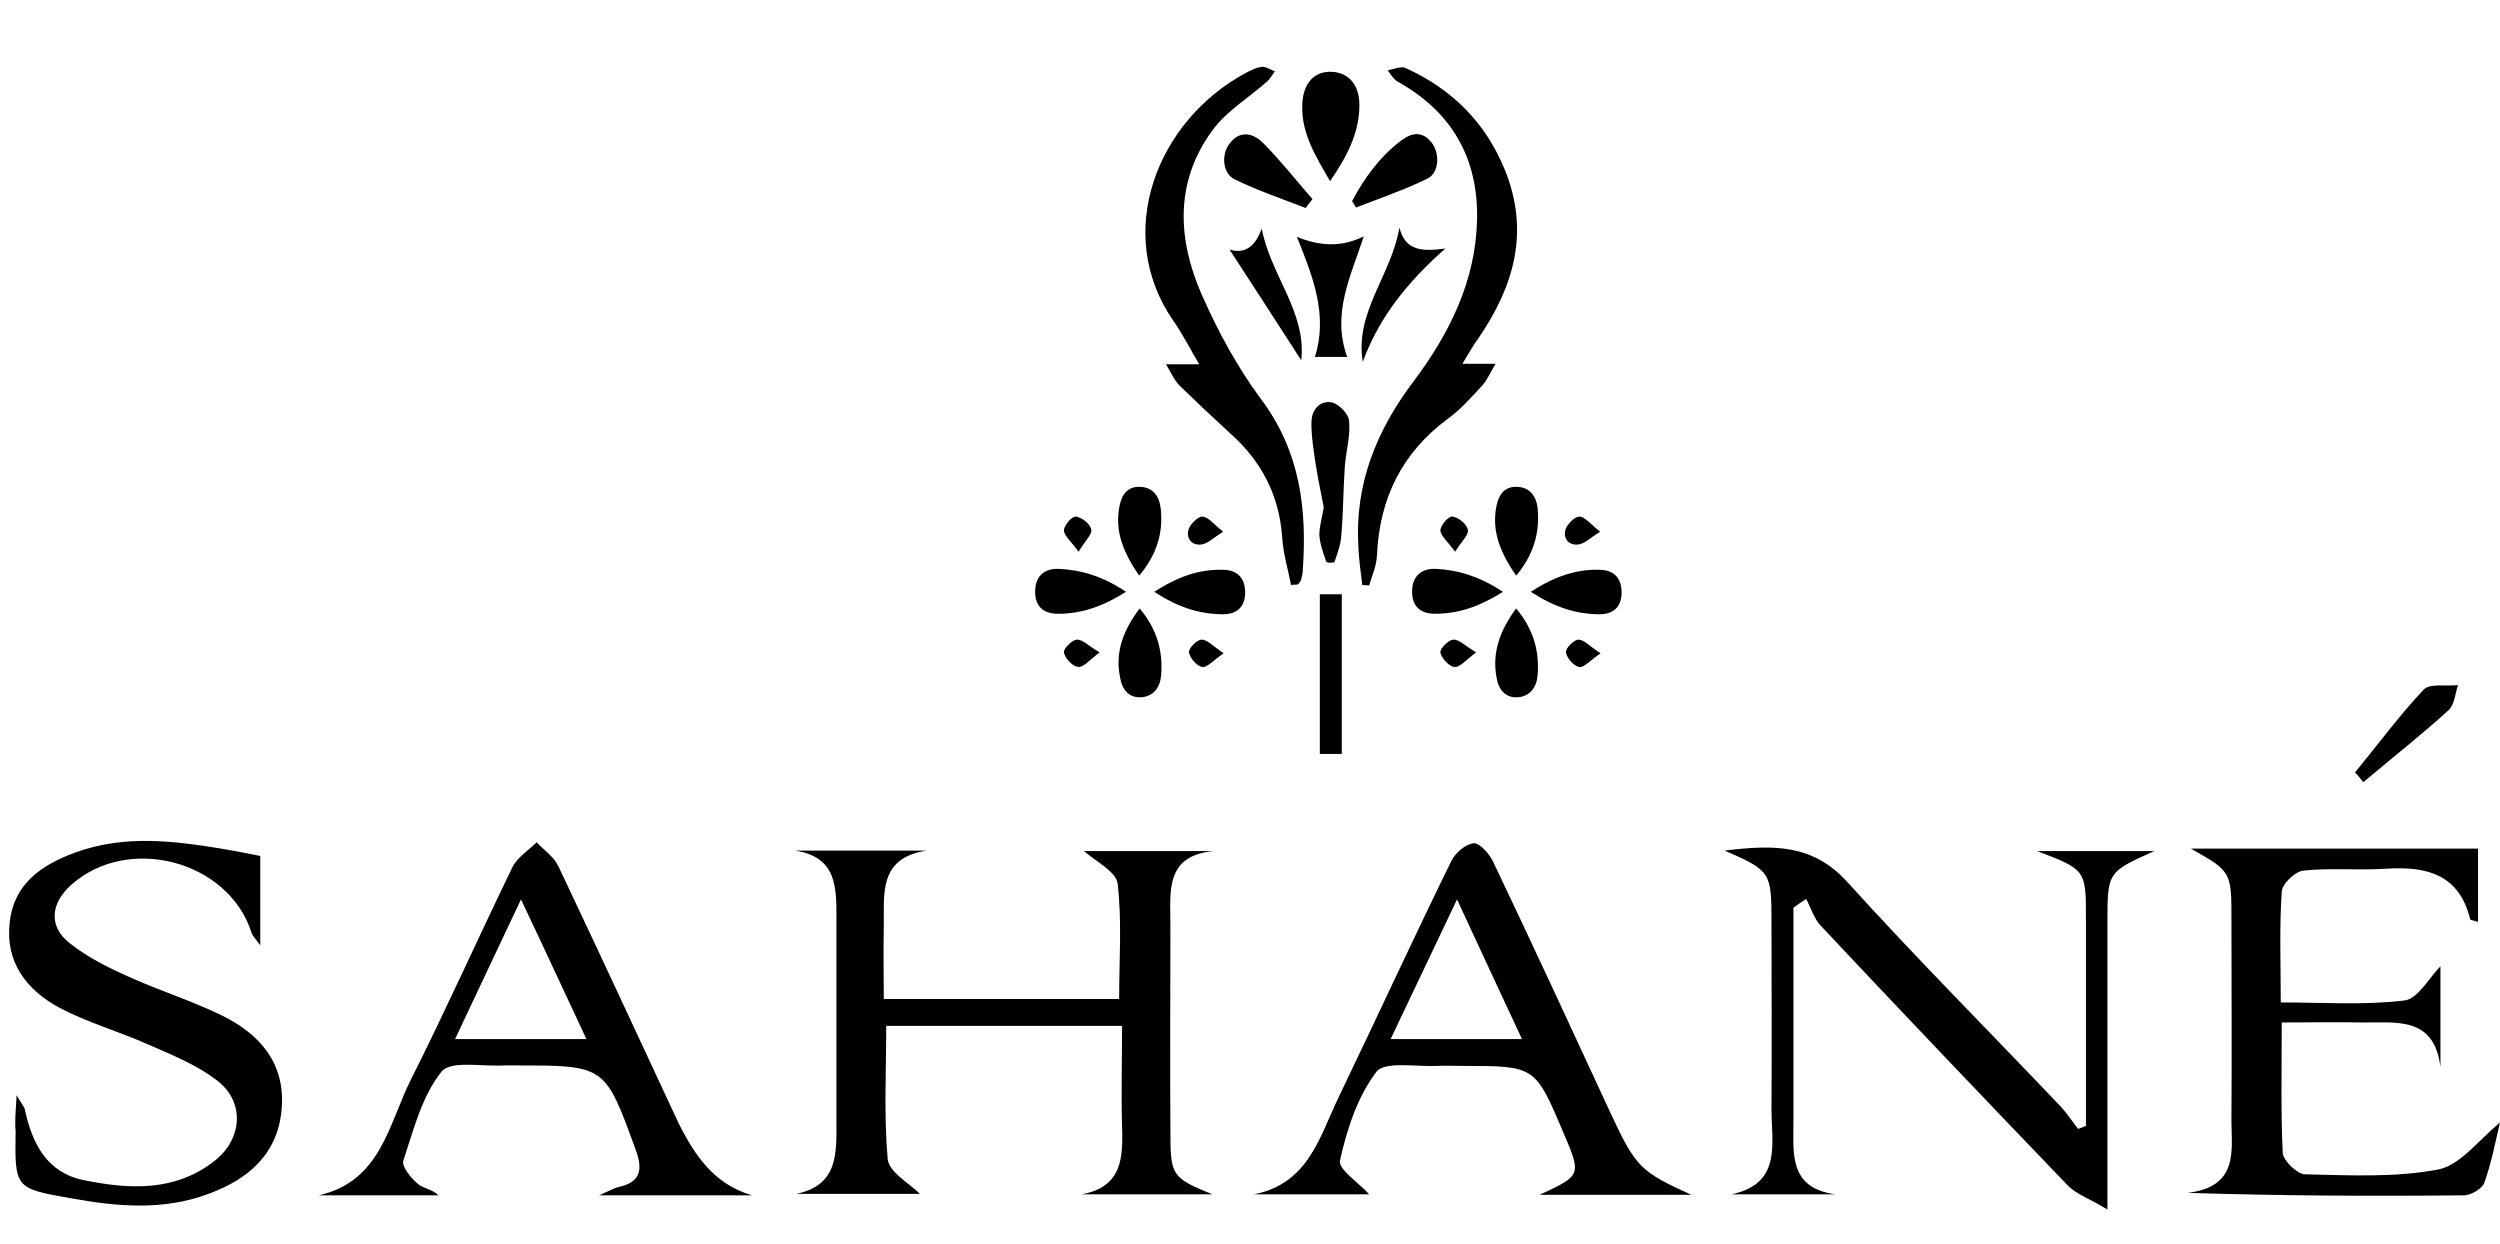 <?xml version="1.0" encoding="utf-8"?>
<!-- Generator: Adobe Illustrator 24.0.1, SVG Export Plug-In . SVG Version: 6.00 Build 0)  -->
<svg version="1.1" id="Layer_1" xmlns="http://www.w3.org/2000/svg" xmlns:xlink="http://www.w3.org/1999/xlink" x="0px" y="0px"
	 viewBox="0 0 512 254.7" style="enable-background:new 0 0 512 254.7;" xml:space="preserve">
<g>
	<g>
		<path d="M248.3,244.6c-8.9,0-17.9,0-26.8,0c8.4-1.5,8.5-7.6,8.3-14c-0.2-6.7,0-13.3,0-20.5c-16.2,0-32.1,0-48.3,0
			c0,9.2-0.5,18.3,0.3,27.3c0.3,2.7,4.5,5,6.6,7.1c-7.6,0-16.5,0-25.3,0c8.7-1.8,8.2-8.5,8.2-15.1c0-13.7,0-27.5,0-41.2
			c0-6.3,0.2-12.7-8.5-14c9,0,18,0,27,0c-10,1.5-8.7,9-8.8,15.8c-0.1,4.7,0,9.5,0,14.6c16.4,0,32.1,0,48.2,0
			c0-7.9,0.6-15.8-0.3-23.6c-0.3-2.5-4.5-4.6-6.9-6.7c8.3,0,17.4,0,26.6,0c-10.1,0.9-8.9,8.4-8.9,15.1c0,14.1-0.1,28.2,0,42.4
			C239.7,240.8,240,241.2,248.3,244.6z"/>
		<path d="M431.6,247.7c-3.6-2.2-6.4-3.1-8.2-5c-16.9-17.6-33.8-35.3-50.5-53.1c-1.4-1.5-2-3.6-3-5.5c-0.9,0.6-1.8,1.2-2.6,1.8
			c0,3,0,5.9,0,8.9c0,11.6,0,23.3,0,34.9c0,6.5-1,13.6,8.6,14.9c-7.1,0-14.2,0-21.3,0c10.4-2.2,8.2-10.4,8.2-17.5
			c0.1-12.8,0-25.6,0-38.4c0-10.1-0.2-10.4-9.6-14.5c9.9-1.2,18-1.4,25.1,6.4c14.2,15.7,29.2,30.7,43.8,46.1c1.3,1.4,2.3,3,3.5,4.5
			c0.5-0.2,1.1-0.4,1.6-0.6c0-2.3,0-4.7,0-7c0-11.8,0-23.7,0-35.5c0-9.9,0-10-10-13.8c8.6,0,15.9,0,24,0c-9.6,4.3-9.6,4.3-9.6,14.7
			c0,16.8,0,33.6,0,50.4C431.6,241.5,431.6,243.6,431.6,247.7z"/>
		<path d="M3.4,224.3c1.1,1.9,1.6,2.4,1.7,3c1.5,6.9,4.5,12.9,12.1,14.4c9.3,1.9,18.7,2.4,26.8-4c5.6-4.4,6.2-11.9,0.6-16.3
			c-4.2-3.3-9.5-5.4-14.5-7.6c-5.9-2.6-12.2-4.4-17.9-7.4C5.5,202.8,1,197.1,2,188.8c0.9-7.9,6.6-11.7,13.4-14.2
			c10.1-3.7,20.3-2.4,30.5-0.7c2.3,0.4,4.5,0.8,7.4,1.4c0,5.6,0,11.3,0,18.3c-1.1-1.5-1.6-2-1.8-2.6c-4.7-14.8-25.4-20.2-37-9.7
			c-4.1,3.7-4.6,8.4-0.3,11.8c3.6,2.9,8,5.1,12.3,7c6.2,2.8,12.9,4.9,19,7.9c7.7,3.8,12.9,9.7,12.2,18.9c-0.7,9.4-6.8,14.6-15,17.6
			c-9.3,3.5-18.8,2.6-28.2,0.9c-11.4-2-11.5-2-11.3-13.8C3,229.8,3.2,227.8,3.4,224.3z"/>
		<path d="M448.7,173.8c1.7,0,3.4,0,5.1,0c17.7,0,35.5,0,53.7,0c0,5.2,0,10,0,15c-1-0.3-1.6-0.4-1.6-0.5c-2.2-9.1-8.7-10.9-17-10.4
			c-5.7,0.4-11.5-0.2-17.2,0.4c-1.7,0.2-4.3,2.7-4.4,4.3c-0.5,7.4-0.2,14.8-0.2,22.7c8.7,0,17.1,0.6,25.3-0.4c2.8-0.3,5.1-4.7,7.4-7
			c0,6.1,0,13.4,0,20.6c-1.3-10.5-9.2-9-16.1-9.1c-5.3-0.1-10.6,0-16.4,0c0,9.3-0.2,18,0.2,26.7c0.1,1.6,3,4.4,4.6,4.4
			c9.1,0.2,18.4,0.7,27.3-1c4.5-0.9,8.3-6.1,12.6-9.6c-0.9,3.7-1.7,8.1-3.2,12.3c-0.4,1.2-2.6,2.5-4,2.6
			c-18.7,0.2-37.4,0.1-56.8-0.5c10.9-1.3,8.9-9.1,9-15.7c0.1-13.4,0-26.7,0-40.1C457,178.5,457,178.5,448.7,173.8z"/>
		<path d="M280.4,244.6c-7,0-15.3,0-23.6,0c11.3-2.2,13.5-12,17.5-20.2c7.7-16,15.1-32.1,22.9-48c0.8-1.7,2.9-3.5,4.6-3.7
			c1.2-0.1,3.2,2.1,4,3.8c8.2,17.2,16.2,34.5,24.2,51.8c5,10.7,6,11.7,16.4,16.4c-10.8,0-20.6,0-31.1,0c8.6-4,8.6-4,4.9-12.7
			c-5.8-13.7-5.8-13.7-20.6-13.7c-1.7,0-3.4-0.1-5.2,0c-4.3,0.2-10.8-1-12.5,1.2c-3.9,5.1-6.1,11.9-7.5,18.3
			C274.2,239.6,278.6,242.5,280.4,244.6z M311.7,212.8c-4.6-9.8-8.7-18.7-13.3-28.6c-4.8,10.1-9.1,19.1-13.6,28.6
			C294,212.8,302.3,212.8,311.7,212.8z"/>
		<path d="M154,244.8c-9.9,0-19.7,0-31.3,0c2.3-1,3.1-1.5,4-1.7c4.5-1,5-3.5,3.5-7.6c-6.3-17.3-6.2-17.3-24.5-17.3
			c-0.8,0-1.5,0-2.3,0c-4.5,0.3-11.1-1.1-13,1.3c-4,5-5.7,11.9-7.8,18.2c-0.4,1.1,1.5,3.5,2.9,4.7c1.1,1,3,1.1,4.3,2.4
			c-8.2,0-16.4,0-24.5,0c12.8-2.9,14.3-14.7,18.9-23.8c7.2-14.3,13.7-28.9,20.7-43.3c1-2.1,3.3-3.5,5-5.2c1.5,1.6,3.6,3,4.5,5
			c8.3,17.5,16.5,35.2,24.7,52.8C142.4,236.7,146.2,242.5,154,244.8z M120.1,212.8c-4.6-9.8-8.7-18.7-13.4-28.6
			c-4.8,10.1-9,19.1-13.5,28.6C102.5,212.8,110.9,212.8,120.1,212.8z"/>
		<path d="M482.3,158.2c4.7-5.7,9.1-11.7,14.1-17c1.3-1.3,4.6-0.6,7-0.9c-0.6,1.8-0.7,4.1-2,5.2c-5.6,5.1-11.6,9.8-17.4,14.7
			C483.5,159.5,482.9,158.8,482.3,158.2z"/>
	</g>
	<g>
		<path d="M327.7,108.9c-2.1,1.3-3.1,2.4-4.4,2.6c-2,0.3-3.2-1.2-2.7-3c0.3-1.1,1.9-2.7,2.8-2.7
			C324.6,105.8,325.7,107.3,327.7,108.9z"/>
		<g>
			<path d="M299.5,74.5c2.4,0,4.3,0,6.8,0c-1.1,1.8-1.7,3.3-2.7,4.4c-2.2,2.4-4.4,4.9-7,6.8c-9.5,7-14.1,16.4-14.6,28.1
				c-0.1,2.1-1,4.1-1.6,6.1c-0.5,0-1-0.1-1.4-0.1c-0.3-2.6-0.7-5.1-0.8-7.7c-0.8-12.8,3.6-23.8,11.3-34c7.3-9.7,12.7-20.5,13-33
				c0.3-12.6-5.1-22.2-16.3-28.4c-0.8-0.5-1.4-1.5-2-2.3c1.2-0.2,2.7-0.9,3.6-0.5c9.5,4.3,16.4,11.1,20.4,20.9
				c5.1,12.6,1.9,23.7-5.3,34.3C301.7,70.7,300.8,72.4,299.5,74.5z"/>
			<path d="M264.4,119.8c-0.6-3.2-1.6-6.4-1.8-9.7c-0.6-8.6-4.2-15.6-10.6-21.3c-3.5-3.2-7-6.5-10.4-9.8c-1.1-1.1-1.7-2.6-2.8-4.4
				c2.6,0,4.4,0,6.8,0c-1.9-3.2-3.4-6.2-5.3-8.9c-12.4-17.9-3.4-41,14.9-50.8c1-0.5,2.1-1.1,3.2-1.2c0.9-0.1,1.8,0.6,2.7,0.9
				c-0.5,0.7-0.9,1.4-1.5,2c-3.8,3.4-8.4,6.1-11.3,10.1c-7.7,10.5-7.2,22.2-2.2,33.6c3.3,7.5,7.3,14.9,12.2,21.5
				c8,10.7,9.4,22.5,8.5,35.1c0,0.6-0.2,1.2-0.3,1.7c-0.1,0.4-0.4,0.8-0.7,1.1C265.2,119.7,264.8,119.8,264.4,119.8z"/>
			<path d="M270.3,121.7c1.6,0,2.9,0,4.5,0c0,11,0,21.8,0,32.7c-1.5,0-2.8,0-4.5,0C270.3,143.6,270.3,132.8,270.3,121.7z"/>
			<path d="M272.4,37.1c-3.1-5.3-5.8-9.8-5.7-15.3c0-4.3,2.1-7,5.5-7.1c3.7-0.1,6.2,2.4,6.2,6.8C278.4,27.2,275.9,32,272.4,37.1z"/>
			<path d="M271.1,103.9c-0.7-3.6-1.5-7.4-2-11.2c-0.3-2.2-0.6-4.4-0.5-6.5c0.1-2.4,1.8-4.2,4.1-3.8c1.5,0.3,3.5,2.4,3.6,3.8
				c0.3,3.2-0.7,6.4-0.9,9.6c-0.3,4.6-0.3,9.2-0.7,13.8c-0.1,1.9-0.8,3.7-1.4,5.5c-0.1,0.2-1.7,0.2-1.7-0.1
				c-0.6-1.8-1.3-3.6-1.4-5.5C270.2,107.8,270.8,105.9,271.1,103.9z"/>
			<path d="M279.3,48.4c-2.7,8.3-6.6,15.8-3.4,24.7c-2.2,0-4.2,0-6.6,0c2.7-8.6-0.4-16.4-3.7-24.6C270.2,50.4,274.7,50.7,279.3,48.4
				z"/>
			<path d="M276.9,41.2c2.5-4.7,5.6-9,9.9-12.3c2.2-1.7,4.4-2.2,6.4,0.3c1.7,2.2,1.6,6.2-0.9,7.4c-4.7,2.3-9.7,4-14.6,5.9
				C277.5,42.1,277.2,41.7,276.9,41.2z"/>
			<path d="M267.4,42.6c-4.9-1.9-9.9-3.6-14.6-5.9c-2.5-1.3-2.7-5.2-0.9-7.4c1.7-2.2,4.2-2.5,6.7-0.1c3.6,3.6,6.8,7.7,10.2,11.6
				C268.3,41.4,267.8,42,267.4,42.6z"/>
			<path d="M279.1,74.1c-1.7-10.2,5.9-17.8,7.5-27.5c1.2,4.9,4.8,4.9,9.4,4.3C288.1,57.9,282.4,65.1,279.1,74.1z"/>
			<path d="M251.8,51.1c3.1,1,5.3-0.6,6.6-4.3c1.8,9.6,9.2,17.1,8.1,27C261.6,66.2,256.7,58.6,251.8,51.1z"/>
			<path d="M230.6,121.2c-4.7,3-9.1,4.5-13.9,4.5c-3.3,0-4.8-1.8-4.7-4.8c0.1-3.1,2.1-4.5,4.8-4.4
				C221.5,116.7,226,118.1,230.6,121.2z"/>
			<path d="M236.4,121.2c4.8-3.1,9.3-4.7,14.3-4.5c2.9,0.1,4.4,1.9,4.3,4.9c-0.1,2.9-1.9,4.2-4.5,4.2
				C245.6,125.8,241.1,124.3,236.4,121.2z"/>
			<path d="M233.3,117.9c-3.2-4.7-5.1-9.1-4-14.4c0.5-2.4,1.8-3.9,4.2-3.8c2.6,0.1,3.9,1.9,4.2,4.3
				C238.3,109.1,236.9,113.6,233.3,117.9z"/>
			<path d="M233.4,124.6c3.6,4.3,4.8,8.8,4.4,13.7c-0.2,2.5-1.6,4.3-4,4.5c-2.5,0.2-4-1.5-4.4-4C228.3,133.5,230.1,129,233.4,124.6z
				"/>
			<path d="M225.2,133.6c-2.1,1.6-3.3,3.1-4.4,3c-1.1-0.1-2.6-1.7-2.9-2.9c-0.2-0.8,1.6-2.6,2.6-2.7
				C221.7,130.9,222.9,132.3,225.2,133.6z"/>
			<path d="M250.5,108.9c-2.1,1.3-3.1,2.4-4.4,2.6c-2,0.3-3.2-1.2-2.7-3c0.3-1.1,1.9-2.7,2.8-2.7
				C247.4,105.8,248.5,107.3,250.5,108.9z"/>
			<path d="M220.9,113c-1.5-2.1-3-3.3-3-4.4c0-1,1.7-3,2.5-2.8c1.2,0.2,2.9,1.5,3.1,2.7C223.7,109.4,222.2,110.8,220.9,113z"/>
			<path d="M250.6,133.8c-2.1,1.4-3.4,3-4.4,2.8c-1.1-0.2-2.5-1.8-2.7-3c-0.1-0.8,1.6-2.6,2.6-2.6
				C247.3,131,248.5,132.4,250.6,133.8z"/>
			<path d="M307.8,121.2c-4.7,3-9.1,4.5-13.9,4.5c-3.3,0-4.8-1.8-4.7-4.8c0.1-3.1,2.1-4.5,4.8-4.4
				C298.6,116.7,303.1,118.1,307.8,121.2z"/>
			<path d="M313.5,121.2c4.8-3.1,9.3-4.7,14.3-4.5c2.9,0.1,4.4,1.9,4.3,4.9c-0.1,2.9-1.9,4.2-4.5,4.2
				C322.7,125.8,318.3,124.3,313.5,121.2z"/>
			<path d="M310.5,117.9c-3.2-4.7-5.1-9.1-4-14.4c0.5-2.4,1.8-3.9,4.2-3.8c2.6,0.1,3.9,1.9,4.2,4.3
				C315.4,109.1,314.1,113.6,310.5,117.9z"/>
			<path d="M310.5,124.6c3.6,4.3,4.8,8.8,4.4,13.7c-0.2,2.5-1.6,4.3-4,4.5c-2.5,0.2-4-1.5-4.4-4C305.5,133.5,307.3,129,310.5,124.6z
				"/>
			<path d="M302.3,133.6c-2.1,1.6-3.3,3.1-4.4,3c-1.1-0.1-2.6-1.7-2.9-2.9c-0.2-0.8,1.6-2.6,2.6-2.7
				C298.8,130.9,300.1,132.3,302.3,133.6z"/>
			<path d="M298,113c-1.5-2.1-3-3.3-3-4.4c0-1,1.7-3,2.5-2.8c1.2,0.2,2.9,1.5,3.1,2.7C300.9,109.4,299.4,110.8,298,113z"/>
		</g>
		<path d="M327.8,133.8c-2.1,1.4-3.4,3-4.4,2.8c-1.1-0.2-2.5-1.8-2.7-3c-0.1-0.8,1.6-2.6,2.6-2.6C324.4,131,325.6,132.4,327.8,133.8
			z"/>
	</g>
</g>
</svg>
